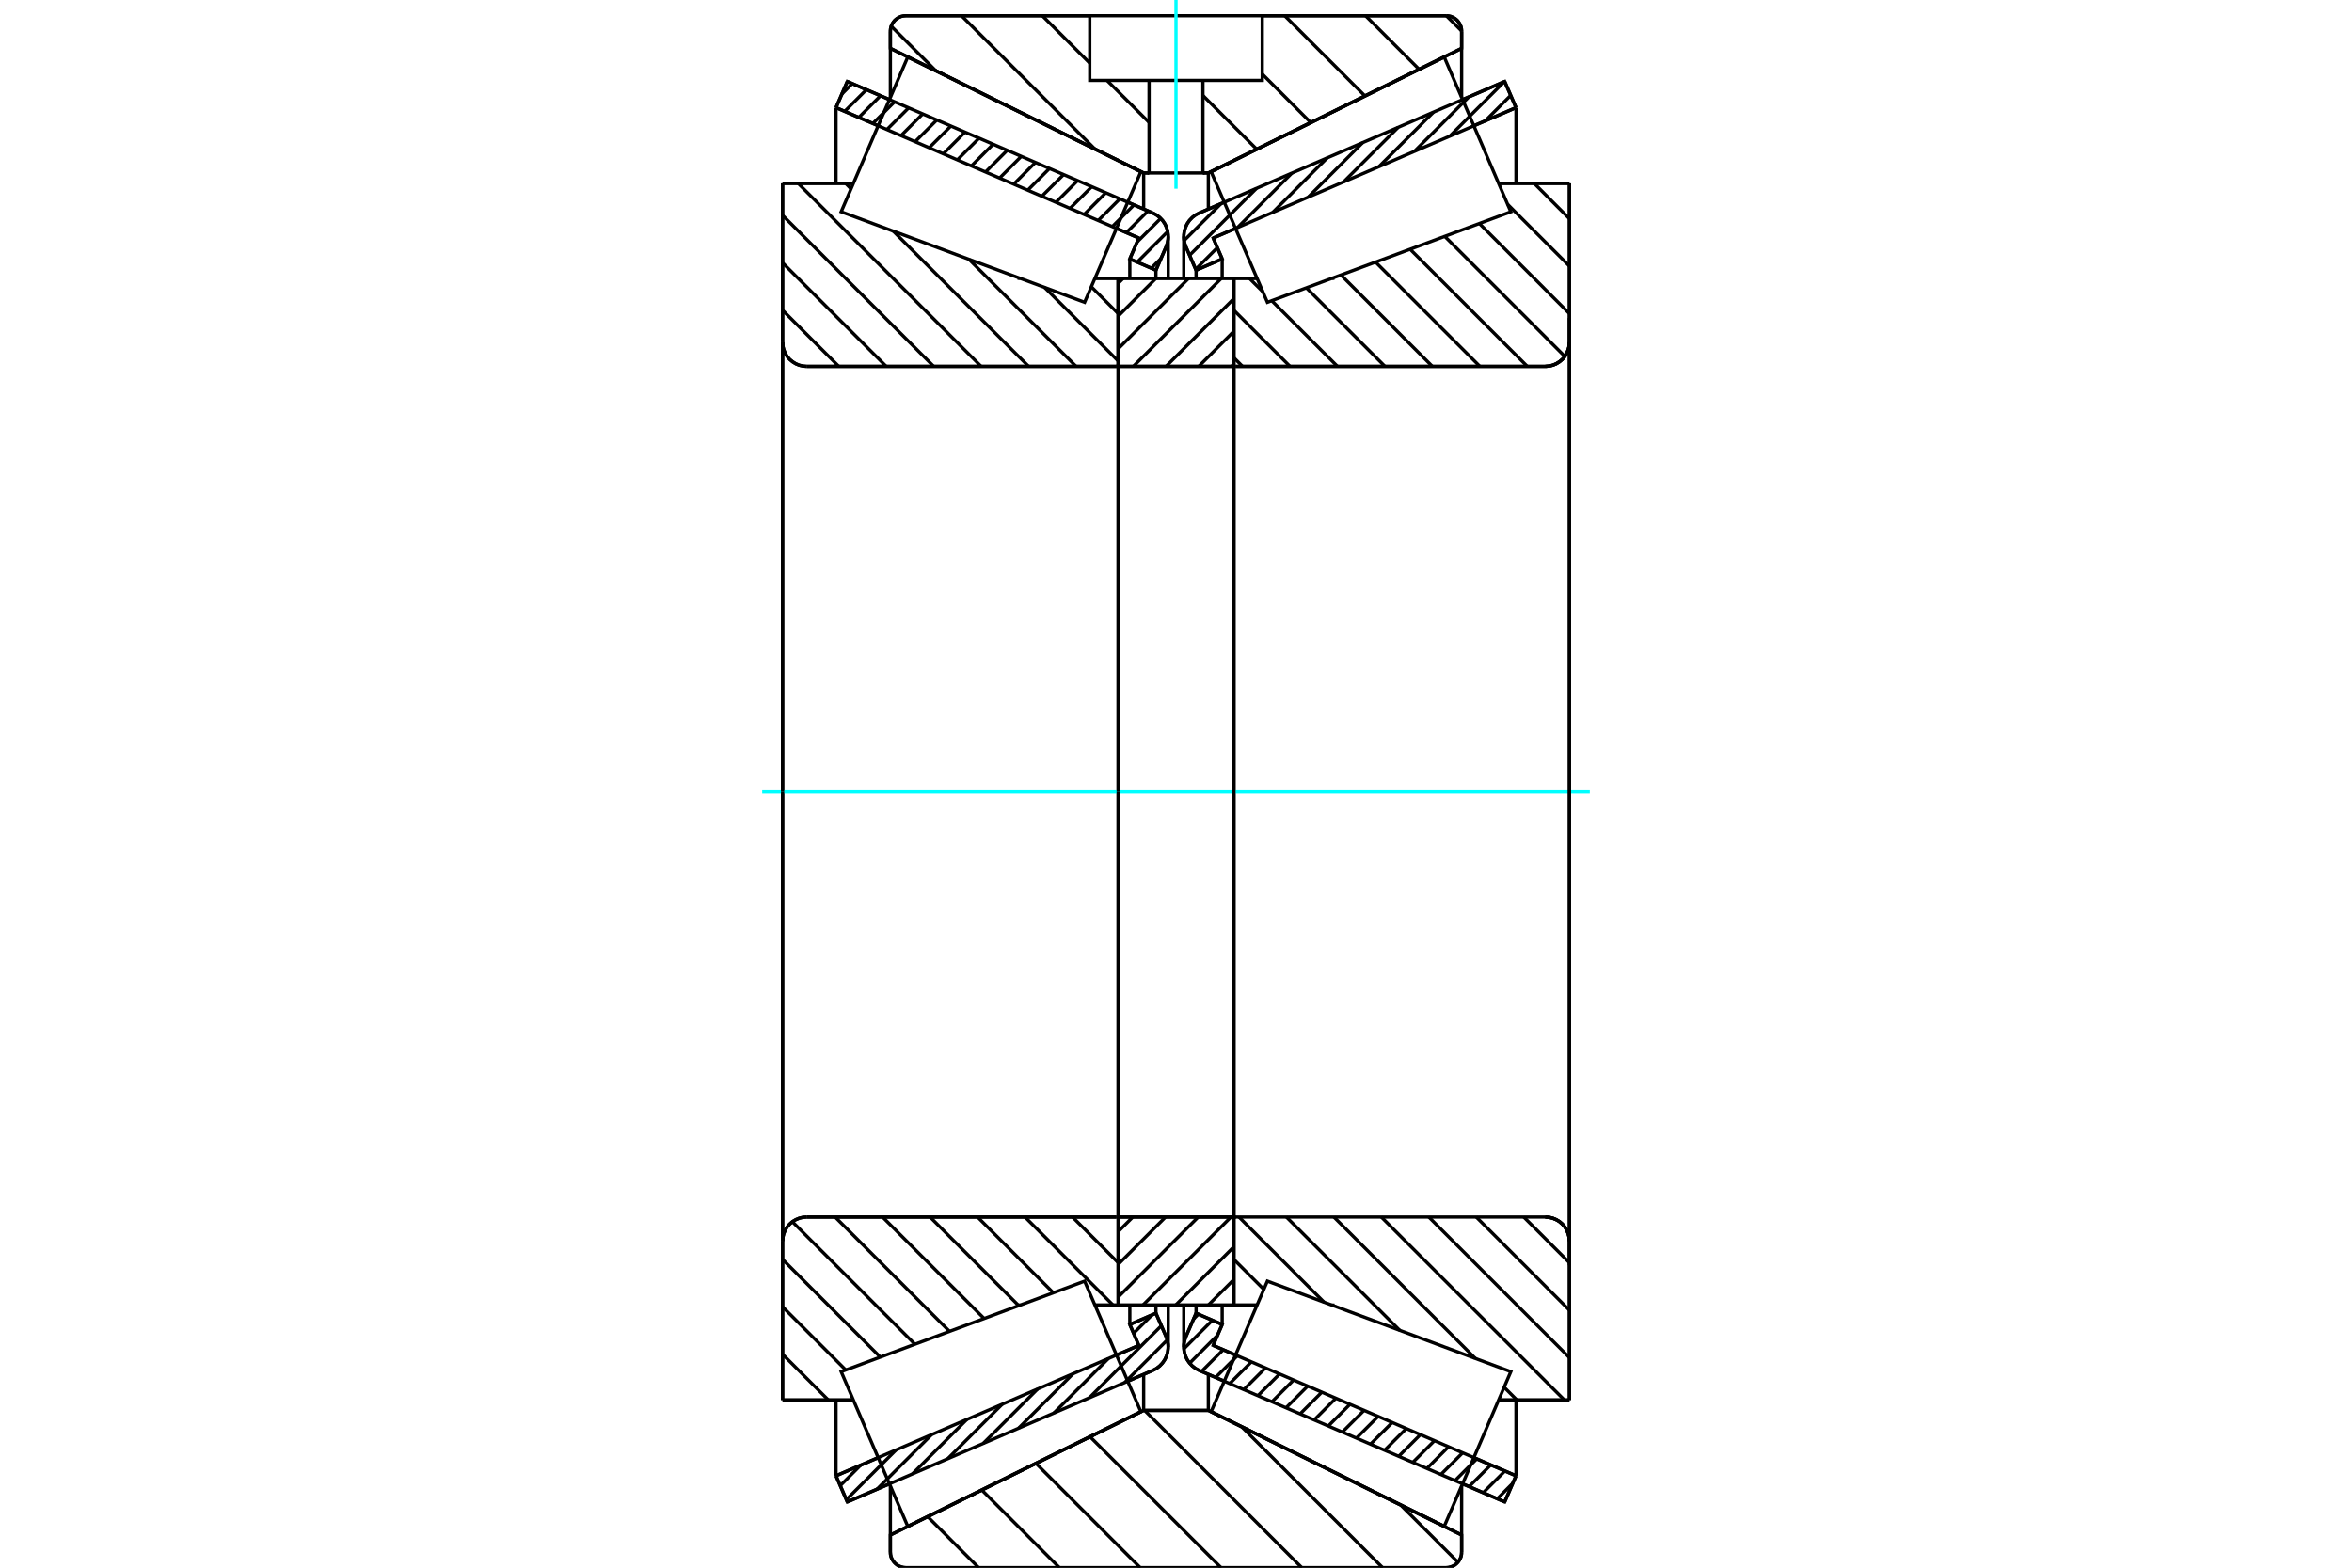 <?xml version="1.0" standalone="no"?>
<!DOCTYPE svg PUBLIC "-//W3C//DTD SVG 1.1//EN"
	"http://www.w3.org/Graphics/SVG/1.1/DTD/svg11.dtd">
<svg xmlns="http://www.w3.org/2000/svg" height="100%" width="100%" viewBox="0 0 36000 24000">
	<rect x="-1800" y="-1200" width="39600" height="26400" style="fill:#FFF"/>
	<g style="fill:none; fill-rule:evenodd" transform="matrix(1 0 0 1 0 0)">
		<g style="fill:none; stroke:#000; stroke-width:50; shape-rendering:geometricPrecision">
			<line x1="23031" y1="22994" x2="22386" y2="22716"/>
			<line x1="18739" y1="21145" x2="18357" y2="20981"/>
			<line x1="23204" y1="22593" x2="23031" y2="22994"/>
			<line x1="18569" y1="20597" x2="18911" y2="20745"/>
			<line x1="22559" y1="22315" x2="23204" y2="22593"/>
			<line x1="18707" y1="20277" x2="18569" y2="20597"/>
			<line x1="18307" y1="20104" x2="18707" y2="20277"/>
			<line x1="18151" y1="20465" x2="18307" y2="20104"/>
			<polyline points="18151,20465 18134,20515 18123,20567 18119,20620 18125,20685 18141,20748 18167,20808 18203,20862 18247,20910 18299,20950 18357,20981"/>
			<line x1="18357" y1="3260" x2="18739" y2="3096"/>
			<line x1="22386" y1="1525" x2="23031" y2="1247"/>
			<polyline points="18357,3260 18299,3291 18247,3331 18203,3378 18167,3433 18141,3493 18125,3556 18119,3621 18123,3674 18134,3726 18151,3776"/>
			<line x1="18307" y1="4137" x2="18151" y2="3776"/>
			<line x1="18707" y1="3964" x2="18307" y2="4137"/>
			<line x1="18569" y1="3644" x2="18707" y2="3964"/>
			<line x1="23204" y1="1648" x2="22559" y2="1925"/>
			<line x1="18911" y1="3496" x2="18569" y2="3644"/>
			<line x1="23031" y1="1247" x2="23204" y2="1648"/>
			<line x1="18307" y1="19980" x2="18307" y2="20104"/>
			<line x1="18307" y1="4137" x2="18307" y2="4261"/>
			<line x1="18707" y1="19980" x2="18707" y2="20277"/>
			<line x1="18707" y1="3964" x2="18707" y2="4261"/>
			<line x1="23204" y1="21433" x2="23204" y2="22593"/>
			<line x1="23204" y1="1648" x2="23204" y2="2808"/>
			<line x1="18119" y1="19982" x2="18119" y2="20620"/>
			<line x1="18119" y1="3621" x2="18119" y2="4259"/>
			<line x1="17643" y1="20981" x2="17261" y2="21145"/>
			<line x1="13614" y1="22716" x2="12969" y2="22994"/>
			<polyline points="17643,20981 17701,20950 17753,20910 17797,20862 17833,20808 17859,20748 17875,20685 17881,20620 17877,20567 17866,20515 17849,20465"/>
			<line x1="17693" y1="20104" x2="17849" y2="20465"/>
			<line x1="17293" y1="20277" x2="17693" y2="20104"/>
			<line x1="17431" y1="20597" x2="17293" y2="20277"/>
			<line x1="12796" y1="22593" x2="13441" y2="22315"/>
			<line x1="17089" y1="20745" x2="17431" y2="20597"/>
			<line x1="12969" y1="22994" x2="12796" y2="22593"/>
			<line x1="12969" y1="1247" x2="13614" y2="1525"/>
			<line x1="17261" y1="3096" x2="17643" y2="3260"/>
			<line x1="12796" y1="1648" x2="12969" y2="1247"/>
			<line x1="17431" y1="3644" x2="17089" y2="3496"/>
			<line x1="13441" y1="1925" x2="12796" y2="1648"/>
			<line x1="17293" y1="3964" x2="17431" y2="3644"/>
			<line x1="17693" y1="4137" x2="17293" y2="3964"/>
			<line x1="17849" y1="3776" x2="17693" y2="4137"/>
			<polyline points="17849,3776 17866,3726 17877,3674 17881,3621 17875,3556 17859,3493 17833,3433 17797,3378 17753,3331 17701,3291 17643,3260"/>
			<line x1="17293" y1="4261" x2="17293" y2="3964"/>
			<line x1="17293" y1="20277" x2="17293" y2="19980"/>
			<line x1="12796" y1="2808" x2="12796" y2="1648"/>
			<line x1="12796" y1="22593" x2="12796" y2="21433"/>
			<line x1="17693" y1="4261" x2="17693" y2="4137"/>
			<line x1="17693" y1="20104" x2="17693" y2="19980"/>
			<line x1="17881" y1="4259" x2="17881" y2="3621"/>
			<line x1="17881" y1="20620" x2="17881" y2="19982"/>
			<line x1="20426" y1="4261" x2="20426" y2="4245"/>
			<line x1="20384" y1="4261" x2="20426" y2="4261"/>
			<line x1="18885" y1="4261" x2="19241" y2="4261"/>
			<line x1="23653" y1="5609" x2="18911" y2="5609"/>
			<polyline points="23653,5609 23710,5604 23767,5591 23820,5569 23870,5538 23914,5501 23952,5457 23982,5407 24004,5354 24018,5297 24022,5239"/>
			<line x1="24022" y1="2807" x2="24022" y2="5239"/>
			<line x1="24022" y1="2807" x2="22939" y2="2807"/>
			<line x1="24022" y1="21433" x2="22939" y2="21433"/>
			<line x1="24022" y1="19001" x2="24022" y2="21433"/>
			<polyline points="24022,19001 24018,18944 24004,18887 23982,18834 23952,18784 23914,18740 23870,18702 23820,18672 23767,18650 23710,18636 23653,18632"/>
			<polyline points="18911,18632 18907,18632 18903,18633 18899,18635 18896,18637 18893,18639 18890,18643 18888,18646 18886,18650 18885,18654 18885,18658"/>
			<line x1="19241" y1="19980" x2="18885" y2="19980"/>
			<line x1="20426" y1="19980" x2="20384" y2="19980"/>
			<line x1="20426" y1="19995" x2="20426" y2="19980"/>
			<line x1="22939" y1="3312" x2="22939" y2="3311"/>
			<line x1="22939" y1="20930" x2="22939" y2="20929"/>
			<polyline points="18911,18632 18907,18632 18903,18633 18899,18635 18896,18637 18893,18639 18890,18643 18888,18646 18886,18650 18885,18654 18885,18658"/>
			<polyline points="23653,5609 23710,5604 23767,5591 23820,5569 23870,5538 23914,5501 23952,5457 23982,5407 24004,5354 24018,5297 24022,5239"/>
			<polyline points="24022,19001 24018,18944 24004,18887 23982,18834 23952,18784 23914,18740 23870,18702 23820,18672 23767,18650 23710,18636 23653,18632"/>
			<line x1="15574" y1="19980" x2="15574" y2="19995"/>
			<line x1="15616" y1="19980" x2="15574" y2="19980"/>
			<line x1="17115" y1="19980" x2="16759" y2="19980"/>
			<line x1="12347" y1="18632" x2="17089" y2="18632"/>
			<polyline points="12347,18632 12290,18636 12233,18650 12180,18672 12130,18702 12086,18740 12048,18784 12018,18834 11996,18887 11982,18944 11978,19001"/>
			<line x1="11978" y1="21433" x2="11978" y2="19001"/>
			<line x1="11978" y1="21433" x2="13061" y2="21433"/>
			<line x1="11978" y1="2807" x2="13061" y2="2807"/>
			<line x1="11978" y1="5239" x2="11978" y2="2807"/>
			<polyline points="11978,5239 11982,5297 11996,5354 12018,5407 12048,5457 12086,5501 12130,5538 12180,5569 12233,5591 12290,5604 12347,5609"/>
			<line x1="17089" y1="5609" x2="12347" y2="5609"/>
			<polyline points="17089,5609 17093,5609 17097,5608 17101,5606 17104,5604 17107,5601 17110,5598 17112,5595 17114,5591 17115,5587 17115,5583"/>
			<line x1="16759" y1="4261" x2="17115" y2="4261"/>
			<line x1="15574" y1="4261" x2="15616" y2="4261"/>
			<line x1="15574" y1="4245" x2="15574" y2="4261"/>
			<line x1="13061" y1="20929" x2="13061" y2="20930"/>
			<line x1="13061" y1="3311" x2="13061" y2="3312"/>
			<line x1="11978" y1="19001" x2="11978" y2="5239"/>
			<line x1="22135" y1="24000" x2="13865" y2="24000"/>
			<polyline points="22135,24000 22172,23997 22208,23988 22243,23974 22274,23955 22303,23930 22327,23902 22346,23870 22361,23836 22369,23800 22372,23762"/>
			<line x1="22372" y1="23500" x2="22372" y2="23762"/>
			<line x1="18495" y1="21592" x2="22372" y2="23500"/>
			<line x1="17505" y1="21592" x2="18495" y2="21592"/>
			<line x1="13628" y1="23500" x2="17505" y2="21592"/>
			<line x1="13628" y1="23762" x2="13628" y2="23500"/>
			<polyline points="13628,23762 13631,23800 13639,23836 13654,23870 13673,23902 13697,23930 13726,23955 13757,23974 13792,23988 13828,23997 13865,24000"/>
			<line x1="13865" y1="241" x2="16680" y2="241"/>
			<line x1="19320" y1="241" x2="22135" y2="241"/>
			<polyline points="13865,241 13828,244 13792,252 13757,267 13726,286 13697,310 13673,339 13654,370 13639,405 13631,441 13628,478"/>
			<line x1="13628" y1="740" x2="13628" y2="478"/>
			<line x1="17505" y1="2648" x2="13628" y2="740"/>
			<line x1="18495" y1="2648" x2="18412" y2="2648"/>
			<line x1="17588" y1="2648" x2="17505" y2="2648"/>
			<line x1="22372" y1="740" x2="18495" y2="2648"/>
			<line x1="22372" y1="478" x2="22372" y2="740"/>
			<polyline points="22372,478 22369,441 22361,405 22346,370 22327,339 22303,310 22274,286 22243,267 22208,252 22172,244 22135,241"/>
			<line x1="17505" y1="21039" x2="17505" y2="21592"/>
			<line x1="17505" y1="2648" x2="17505" y2="3201"/>
			<line x1="18495" y1="21039" x2="18495" y2="21592"/>
			<line x1="18495" y1="2648" x2="18495" y2="3201"/>
			<line x1="13628" y1="22748" x2="13628" y2="23500"/>
			<line x1="13628" y1="740" x2="13628" y2="1493"/>
			<line x1="22372" y1="22748" x2="22372" y2="23500"/>
			<line x1="22372" y1="740" x2="22372" y2="1493"/>
			<line x1="17115" y1="18632" x2="18885" y2="18632"/>
			<line x1="17115" y1="19980" x2="17115" y2="18632"/>
			<line x1="18885" y1="19980" x2="17115" y2="19980"/>
			<line x1="18885" y1="18632" x2="18885" y2="19980"/>
			<line x1="18885" y1="5609" x2="17115" y2="5609"/>
			<line x1="18885" y1="4261" x2="18885" y2="5609"/>
			<line x1="17115" y1="4261" x2="18885" y2="4261"/>
			<line x1="17115" y1="5609" x2="17115" y2="4261"/>
			<line x1="18885" y1="5609" x2="18885" y2="18632"/>
			<line x1="17115" y1="5609" x2="17115" y2="18632"/>
		</g>
		<g style="fill:none; stroke:#0FF; stroke-width:50; shape-rendering:geometricPrecision">
			<line x1="11666" y1="12120" x2="24334" y2="12120"/>
		</g>
		<g style="fill:none; stroke:#000; stroke-width:50; shape-rendering:geometricPrecision">
			<line x1="22138" y1="241" x2="22372" y2="475"/>
			<line x1="20901" y1="241" x2="21721" y2="1061"/>
			<line x1="19664" y1="241" x2="20892" y2="1469"/>
			<line x1="19320" y1="1133" x2="20063" y2="1877"/>
			<line x1="18412" y1="1462" x2="19235" y2="2284"/>
			<line x1="15954" y1="241" x2="16680" y2="967"/>
			<line x1="16944" y1="1231" x2="17588" y2="1874"/>
			<line x1="14717" y1="241" x2="16757" y2="2280"/>
			<line x1="13641" y1="401" x2="14322" y2="1082"/>
			<line x1="21442" y1="23043" x2="22316" y2="23916"/>
			<line x1="19008" y1="21845" x2="21163" y2="24000"/>
			<line x1="17519" y1="21592" x2="19926" y2="24000"/>
			<line x1="16685" y1="21996" x2="18690" y2="24000"/>
			<line x1="15857" y1="22404" x2="17453" y2="24000"/>
			<line x1="15028" y1="22811" x2="16216" y2="24000"/>
			<line x1="14199" y1="23219" x2="14980" y2="24000"/>
			<line x1="19320" y1="241" x2="22135" y2="241"/>
			<polyline points="22372,478 22369,441 22361,405 22346,370 22327,339 22303,310 22274,286 22243,267 22208,252 22172,244 22135,241"/>
			<polyline points="22372,478 22372,740 18495,2648 18412,2648"/>
			<polyline points="16680,241 13865,241 13828,244 13792,252 13757,267 13726,286 13697,310 13673,339 13654,370 13639,405 13631,441 13628,478 13628,740 17505,2648 17588,2648"/>
			<polyline points="18000,21592 17505,21592 13628,23500 13628,23762 13631,23800 13639,23836 13654,23870 13673,23902 13697,23930 13726,23955 13757,23974 13792,23988 13828,23997 13865,24000 18000,24000"/>
			<polyline points="18000,21592 18495,21592 22372,23500 22372,23762"/>
			<polyline points="22135,24000 22172,23997 22208,23988 22243,23974 22274,23955 22303,23930 22327,23902 22346,23870 22361,23836 22369,23800 22372,23762"/>
			<line x1="22135" y1="24000" x2="18000" y2="24000"/>
			<line x1="16704" y1="4390" x2="17115" y2="4801"/>
			<line x1="15987" y1="4399" x2="17115" y2="5527"/>
			<line x1="14830" y1="3969" x2="16470" y2="5609"/>
			<line x1="13673" y1="3539" x2="15744" y2="5609"/>
			<line x1="12942" y1="2807" x2="13026" y2="2891"/>
			<line x1="12216" y1="2807" x2="15017" y2="5609"/>
			<line x1="11978" y1="3296" x2="14291" y2="5609"/>
			<line x1="11978" y1="4023" x2="13564" y2="5609"/>
			<line x1="11978" y1="4749" x2="12838" y2="5609"/>
			<line x1="16416" y1="18632" x2="17115" y2="19331"/>
			<line x1="15689" y1="18632" x2="17037" y2="19980"/>
			<line x1="14963" y1="18632" x2="16122" y2="19791"/>
			<line x1="14236" y1="18632" x2="15593" y2="19988"/>
			<line x1="13509" y1="18632" x2="15063" y2="20185"/>
			<line x1="12783" y1="18632" x2="14533" y2="20382"/>
			<line x1="12128" y1="18704" x2="14004" y2="20579"/>
			<line x1="11978" y1="19280" x2="13474" y2="20776"/>
			<line x1="11978" y1="20006" x2="12945" y2="20973"/>
			<line x1="11978" y1="20733" x2="12679" y2="21433"/>
			<polyline points="17115,12120 17115,4261 17115,5583"/>
			<polyline points="17089,5609 17093,5609 17097,5608 17101,5606 17104,5604 17107,5601 17110,5598 17112,5595 17114,5591 17115,5587 17115,5583"/>
			<line x1="17089" y1="5609" x2="12347" y2="5609"/>
			<polyline points="11978,5239 11982,5297 11996,5354 12018,5407 12048,5457 12086,5501 12130,5538 12180,5569 12233,5591 12290,5604 12347,5609"/>
			<line x1="11978" y1="5239" x2="11978" y2="2807"/>
			<line x1="11978" y1="5239" x2="11978" y2="12120"/>
			<line x1="11978" y1="2807" x2="13061" y2="2807"/>
			<line x1="16759" y1="4261" x2="17115" y2="4261"/>
			<line x1="17115" y1="19980" x2="16759" y2="19980"/>
			<line x1="13061" y1="21433" x2="11978" y2="21433"/>
			<line x1="11978" y1="12120" x2="11978" y2="19001"/>
			<line x1="11978" y1="21433" x2="11978" y2="19001"/>
			<polyline points="12347,18632 12290,18636 12233,18650 12180,18672 12130,18702 12086,18740 12048,18784 12018,18834 11996,18887 11982,18944 11978,19001"/>
			<line x1="12347" y1="18632" x2="17089" y2="18632"/>
			<line x1="17115" y1="18632" x2="17115" y2="12120"/>
			<line x1="23482" y1="2807" x2="24022" y2="3348"/>
			<line x1="23077" y1="3129" x2="24022" y2="4074"/>
			<line x1="22643" y1="3421" x2="24022" y2="4801"/>
			<line x1="22113" y1="3618" x2="23952" y2="5457"/>
			<line x1="21583" y1="3815" x2="23377" y2="5609"/>
			<line x1="21054" y1="4012" x2="22651" y2="5609"/>
			<line x1="20524" y1="4209" x2="21924" y2="5609"/>
			<line x1="19995" y1="4406" x2="21198" y2="5609"/>
			<line x1="19123" y1="4261" x2="19330" y2="4467"/>
			<line x1="19465" y1="4603" x2="20471" y2="5609"/>
			<line x1="18885" y1="4749" x2="19745" y2="5609"/>
			<line x1="18885" y1="5476" x2="19018" y2="5609"/>
			<line x1="23323" y1="18632" x2="24022" y2="19331"/>
			<line x1="22596" y1="18632" x2="24022" y2="20058"/>
			<line x1="21870" y1="18632" x2="24022" y2="20784"/>
			<line x1="21143" y1="18632" x2="23945" y2="21433"/>
			<line x1="20417" y1="18632" x2="22582" y2="20797"/>
			<line x1="23023" y1="21238" x2="23218" y2="21433"/>
			<line x1="19690" y1="18632" x2="21425" y2="20367"/>
			<line x1="18964" y1="18632" x2="20268" y2="19937"/>
			<line x1="18885" y1="19280" x2="19344" y2="19739"/>
			<polyline points="18885,12120 18885,4261 18885,5583"/>
			<polyline points="18911,5609 23653,5609 23710,5604 23767,5591 23820,5569 23870,5538 23914,5501 23952,5457 23982,5407 24004,5354 24018,5297 24022,5239 24022,2807"/>
			<line x1="24022" y1="5239" x2="24022" y2="12120"/>
			<line x1="24022" y1="2807" x2="22939" y2="2807"/>
			<line x1="19241" y1="4261" x2="18885" y2="4261"/>
			<line x1="18885" y1="19980" x2="19241" y2="19980"/>
			<line x1="22939" y1="21433" x2="24022" y2="21433"/>
			<line x1="24022" y1="12120" x2="24022" y2="19001"/>
			<polyline points="24022,21433 24022,19001 24018,18944 24004,18887 23982,18834 23952,18784 23914,18740 23870,18702 23820,18672 23767,18650 23710,18636 23653,18632 18911,18632 18907,18632 18903,18633 18899,18635 18896,18637 18893,18639 18890,18643 18888,18646 18886,18650 18885,18654 18885,18658 18885,19980 18885,12120"/>
			<line x1="18885" y1="19589" x2="18494" y2="19980"/>
			<line x1="18885" y1="19088" x2="17994" y2="19980"/>
			<line x1="18841" y1="18632" x2="17493" y2="19980"/>
			<line x1="18340" y1="18632" x2="17115" y2="19857"/>
			<line x1="17840" y1="18632" x2="17115" y2="19357"/>
			<line x1="17339" y1="18632" x2="17115" y2="18856"/>
			<line x1="18885" y1="5573" x2="18849" y2="5609"/>
			<line x1="18885" y1="5072" x2="18348" y2="5609"/>
			<line x1="18885" y1="4572" x2="17848" y2="5609"/>
			<line x1="18695" y1="4261" x2="17347" y2="5609"/>
			<line x1="18194" y1="4261" x2="17115" y2="5340"/>
			<line x1="17694" y1="4261" x2="17115" y2="4840"/>
			<line x1="17193" y1="4261" x2="17115" y2="4339"/>
			<polyline points="17115,5609 17115,4261 18885,4261 18885,5609 17115,5609"/>
			<polyline points="17115,18632 18885,18632 18885,19980 17115,19980 17115,18632"/>
			<polyline points="18000,2648 18412,2648 18412,1231 19320,1231 19320,241 16680,241 16680,1231 17588,1231 18412,1231"/>
			<polyline points="17588,1231 17588,2648 18000,2648"/>
		</g>
		<g style="fill:none; stroke:#0FF; stroke-width:50; shape-rendering:geometricPrecision">
			<line x1="18000" y1="2889" x2="18000" y2="0"/>
		</g>
		<g style="fill:none; stroke:#000; stroke-width:50; shape-rendering:geometricPrecision">
			<line x1="24022" y1="19371" x2="24022" y2="4870"/>
			<line x1="18885" y1="18658" x2="18885" y2="5583"/>
			<polyline points="17032,20612 17462,21611 13894,23366 13384,22183 12875,20999 16601,19613 17032,20612"/>
			<polyline points="17032,3629 16601,4628 12875,3242 13384,2058 13894,874 17462,2630 17032,3629"/>
			<polyline points="18968,20612 19399,19613 23125,20999 22616,22183 22106,23366 18538,21611 18968,20612"/>
			<polyline points="18968,3629 18538,2630 22106,874 22616,2058 23125,3242 19399,4628 18968,3629"/>
			<line x1="17866" y1="20514" x2="17215" y2="21165"/>
			<line x1="17776" y1="20296" x2="16674" y2="21398"/>
			<line x1="17633" y1="20130" x2="17351" y2="20412"/>
			<line x1="16966" y1="20797" x2="16132" y2="21631"/>
			<line x1="16424" y1="21031" x2="15590" y2="21865"/>
			<line x1="15883" y1="21264" x2="15049" y2="22098"/>
			<line x1="15341" y1="21497" x2="14507" y2="22331"/>
			<line x1="14799" y1="21731" x2="13965" y2="22565"/>
			<line x1="14258" y1="21964" x2="13424" y2="22798"/>
			<line x1="13716" y1="22197" x2="12954" y2="22959"/>
			<line x1="13174" y1="22430" x2="12861" y2="22744"/>
			<line x1="17771" y1="3956" x2="17621" y2="4106"/>
			<line x1="17873" y1="3545" x2="17406" y2="4013"/>
			<line x1="17766" y1="3344" x2="17404" y2="3706"/>
			<line x1="17572" y1="3230" x2="17240" y2="3561"/>
			<line x1="17357" y1="3137" x2="17025" y2="3469"/>
			<line x1="17141" y1="3044" x2="16809" y2="3376"/>
			<line x1="16925" y1="2951" x2="16594" y2="3283"/>
			<line x1="16710" y1="2858" x2="16378" y2="3190"/>
			<line x1="16494" y1="2765" x2="16162" y2="3097"/>
			<line x1="16279" y1="2673" x2="15947" y2="3004"/>
			<line x1="16063" y1="2580" x2="15731" y2="2912"/>
			<line x1="15848" y1="2487" x2="15516" y2="2819"/>
			<line x1="15632" y1="2394" x2="15300" y2="2726"/>
			<line x1="15417" y1="2301" x2="15085" y2="2633"/>
			<line x1="15201" y1="2208" x2="14869" y2="2540"/>
			<line x1="14985" y1="2116" x2="14654" y2="2447"/>
			<line x1="14770" y1="2023" x2="14438" y2="2355"/>
			<line x1="14554" y1="1930" x2="14222" y2="2262"/>
			<line x1="14339" y1="1837" x2="14007" y2="2169"/>
			<line x1="14123" y1="1744" x2="13791" y2="2076"/>
			<line x1="13908" y1="1651" x2="13576" y2="1983"/>
			<line x1="13692" y1="1559" x2="13360" y2="1890"/>
			<line x1="13477" y1="1466" x2="13145" y2="1798"/>
			<line x1="13261" y1="1373" x2="12929" y2="1705"/>
			<line x1="13045" y1="1280" x2="12886" y2="1440"/>
			<polyline points="12796,1648 12969,1247 17643,3260"/>
			<polyline points="17849,3776 17869,3718 17879,3657 17880,3595 17871,3534 17853,3476 17826,3420 17790,3370 17747,3326 17698,3289 17643,3260"/>
			<polyline points="17849,3776 17693,4137 17293,3964 17431,3644 12796,1648"/>
			<polyline points="12796,22593 17431,20597 17293,20277 17693,20104 17849,20465"/>
			<polyline points="17643,20981 17698,20952 17747,20915 17790,20871 17826,20820 17853,20765 17871,20706 17880,20645 17879,20584 17869,20523 17849,20465"/>
			<polyline points="17643,20981 12969,22994 12796,22593"/>
			<line x1="23154" y1="22708" x2="22918" y2="22945"/>
			<line x1="23034" y1="22520" x2="22702" y2="22852"/>
			<line x1="22818" y1="22427" x2="22486" y2="22759"/>
			<line x1="22603" y1="22334" x2="22271" y2="22666"/>
			<line x1="22387" y1="22242" x2="22055" y2="22573"/>
			<line x1="22172" y1="22149" x2="21840" y2="22481"/>
			<line x1="21956" y1="22056" x2="21624" y2="22388"/>
			<line x1="21741" y1="21963" x2="21409" y2="22295"/>
			<line x1="21525" y1="21870" x2="21193" y2="22202"/>
			<line x1="21309" y1="21777" x2="20977" y2="22109"/>
			<line x1="21094" y1="21684" x2="20762" y2="22016"/>
			<line x1="20878" y1="21592" x2="20546" y2="21924"/>
			<line x1="20663" y1="21499" x2="20331" y2="21831"/>
			<line x1="20447" y1="21406" x2="20115" y2="21738"/>
			<line x1="20232" y1="21313" x2="19900" y2="21645"/>
			<line x1="20016" y1="21220" x2="19684" y2="21552"/>
			<line x1="19800" y1="21127" x2="19469" y2="21459"/>
			<line x1="19585" y1="21035" x2="19253" y2="21367"/>
			<line x1="19369" y1="20942" x2="19037" y2="21274"/>
			<line x1="19154" y1="20849" x2="18822" y2="21181"/>
			<line x1="18938" y1="20756" x2="18606" y2="21088"/>
			<line x1="18723" y1="20663" x2="18391" y2="20995"/>
			<line x1="18636" y1="20441" x2="18209" y2="20869"/>
			<line x1="18557" y1="20212" x2="18121" y2="20649"/>
			<line x1="18342" y1="20119" x2="18269" y2="20192"/>
			<line x1="23123" y1="1460" x2="22732" y2="1851"/>
			<line x1="23025" y1="1250" x2="22191" y2="2084"/>
			<line x1="22483" y1="1483" x2="21649" y2="2317"/>
			<line x1="21942" y1="1716" x2="21107" y2="2550"/>
			<line x1="21400" y1="1950" x2="20566" y2="2784"/>
			<line x1="20858" y1="2183" x2="20024" y2="3017"/>
			<line x1="20316" y1="2416" x2="19482" y2="3250"/>
			<line x1="19775" y1="2649" x2="18941" y2="3484"/>
			<line x1="18633" y1="3791" x2="18301" y2="4123"/>
			<line x1="19233" y1="2883" x2="18208" y2="3908"/>
			<line x1="18691" y1="3116" x2="18124" y2="3683"/>
			<polyline points="23204,1648 23031,1247 18357,3260 18302,3289 18253,3326 18210,3370 18174,3420 18147,3476 18129,3534 18120,3595 18121,3657 18131,3718 18151,3776 18307,4137 18707,3964 18569,3644 23204,1648"/>
			<polyline points="23204,22593 18569,20597 18707,20277 18307,20104 18151,20465 18131,20523 18121,20584 18120,20645 18129,20706 18147,20765 18174,20820 18210,20871 18253,20915 18302,20952 18357,20981 23031,22994 23204,22593"/>
		</g>
	</g>
</svg>
